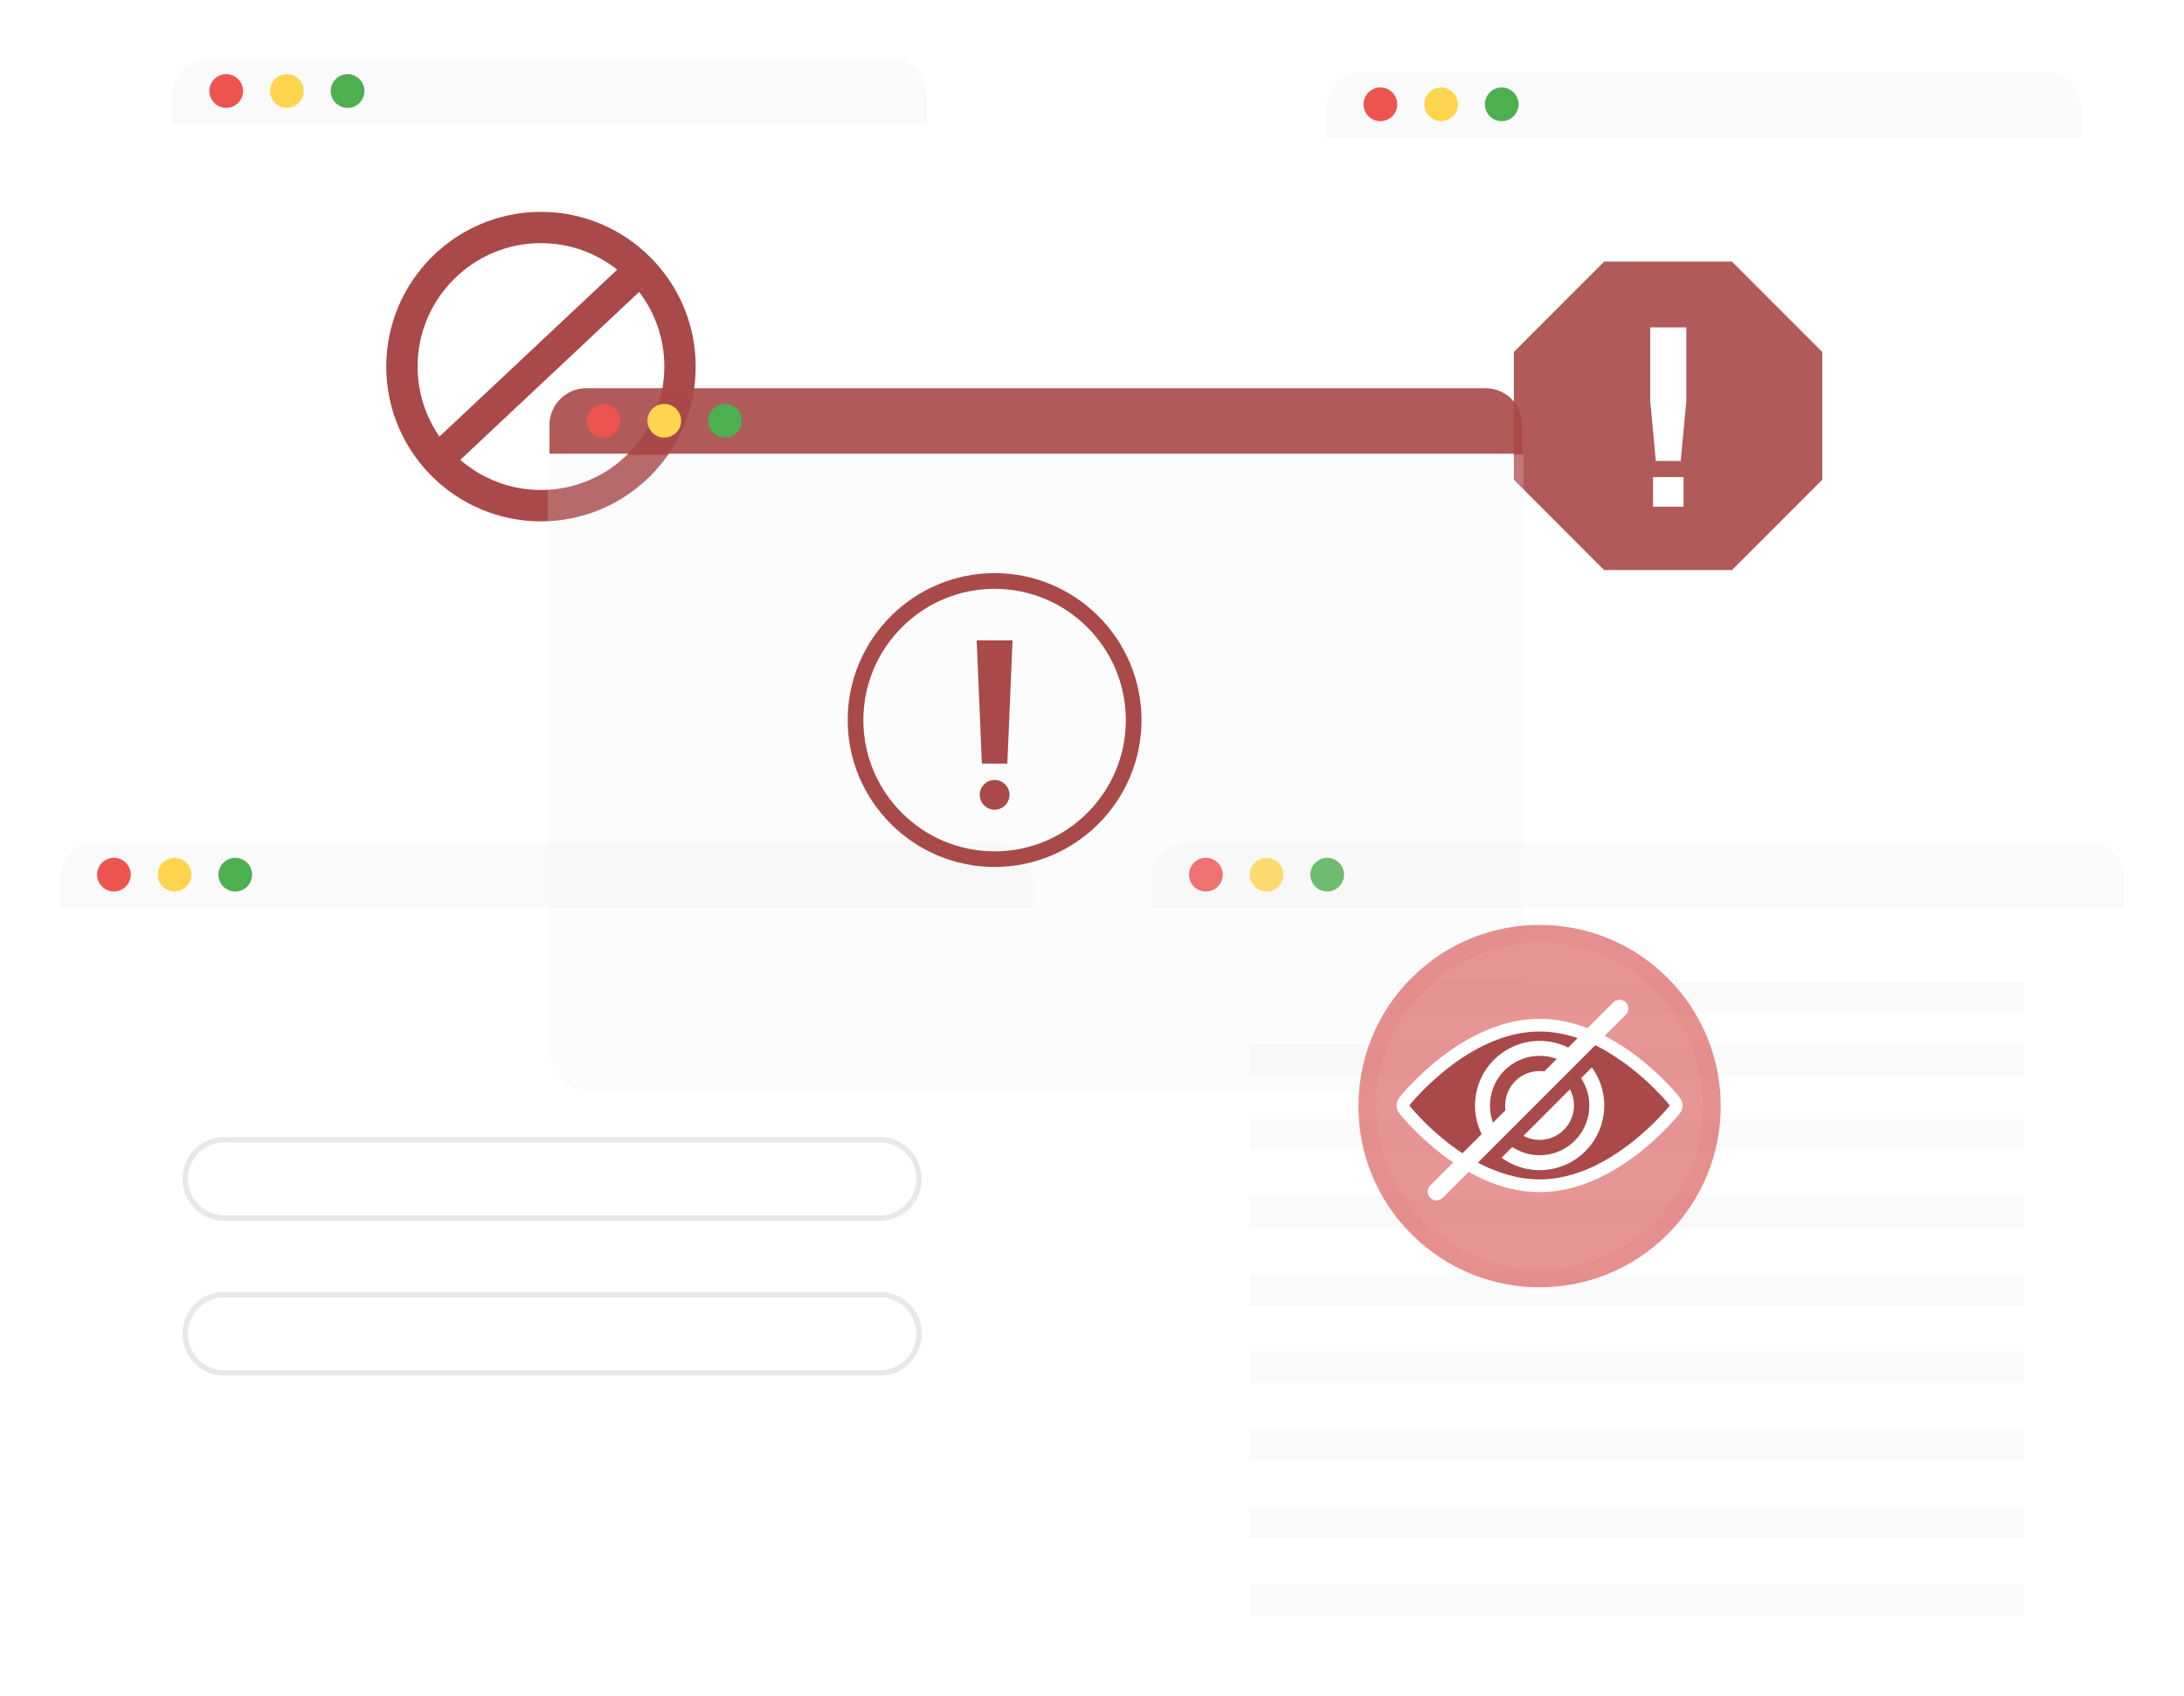 <svg width="282" height="219" viewBox="0 0 282 219" fill="none" xmlns="http://www.w3.org/2000/svg">
<g filter="url(#filter0_d_554_27339)">
<path d="M128.616 108.76C128.616 106.134 126.482 104 123.856 104H7.76C5.134 104 3 106.134 3 108.76V112.457H128.616V108.76Z" fill="#F2F2F2" fill-opacity="0.4"/>
<g filter="url(#filter1_b_554_27339)">
<path d="M3 112V219.878C3 224.91 5.141 229 7.775 229H124.225C126.859 229 129 224.91 129 219.878V112H3Z" fill="white" fill-opacity="0.1"/>
</g>
<path d="M12.17 108.201C12.17 109.4 11.194 110.376 9.995 110.376C8.797 110.376 7.821 109.4 7.821 108.201C7.821 107.003 8.797 106.027 9.995 106.027C11.194 106.027 12.17 107.003 12.17 108.201Z" fill="#ED534F"/>
<path d="M20 108.201C20 109.4 19.024 110.376 17.826 110.376C16.627 110.376 15.651 109.4 15.651 108.201C15.651 107.003 16.627 106.027 17.826 106.027C19.024 106.027 20 107.003 20 108.201Z" fill="#FFD54F"/>
<path d="M27.837 108.201C27.837 109.4 26.861 110.376 25.663 110.376C24.464 110.376 23.488 109.4 23.488 108.201C23.488 107.003 24.464 106.027 25.663 106.027C26.861 106.027 27.837 107.003 27.837 108.201Z" fill="#4CAF50"/>
<path d="M108.902 152.531H24.256C21.462 152.531 19.2 150.269 19.2 147.474C19.2 144.68 21.462 142.418 24.256 142.418H108.902C111.696 142.418 113.958 144.68 113.958 147.474C113.958 150.269 111.696 152.531 108.902 152.531Z" fill="white" fill-opacity="0.1" stroke="#B3B3B3" stroke-opacity="0.3" stroke-width="0.707" stroke-miterlimit="10"/>
<path d="M108.902 172.531H24.256C21.462 172.531 19.2 170.269 19.2 167.474C19.2 164.68 21.462 162.418 24.256 162.418H108.902C111.696 162.418 113.958 164.68 113.958 167.474C113.958 170.269 111.696 172.531 108.902 172.531Z" fill="white" fill-opacity="0.1" stroke="#B3B3B3" stroke-opacity="0.3" stroke-width="0.707" stroke-miterlimit="10"/>
</g>
<g filter="url(#filter2_d_554_27339)">
<path d="M264 9.313C264 6.687 261.866 4.553 259.24 4.553H171.295C168.669 4.553 166.534 6.687 166.534 9.313V13.009H264V9.313Z" fill="#F2F2F2" fill-opacity="0.4"/>
<g filter="url(#filter3_b_554_27339)">
<path d="M166.534 13.009V90.417C166.534 93.043 168.669 95.178 171.295 95.178H259.24C261.866 95.178 264 93.043 264 90.417V13.009H166.534Z" fill="white" fill-opacity="0.1"/>
</g>
<path d="M175.698 8.754C175.698 9.953 174.722 10.929 173.523 10.929C172.325 10.929 171.349 9.953 171.349 8.754C171.349 7.556 172.325 6.579 173.523 6.579C174.722 6.579 175.698 7.556 175.698 8.754Z" fill="#ED534F"/>
<path d="M183.535 8.754C183.535 9.953 182.559 10.929 181.36 10.929C180.162 10.929 179.186 9.953 179.186 8.754C179.186 7.556 180.162 6.579 181.36 6.579C182.559 6.579 183.535 7.556 183.535 8.754Z" fill="#FFD54F"/>
<path d="M191.365 8.754C191.365 9.953 190.389 10.929 189.191 10.929C187.992 10.929 187.016 9.953 187.016 8.754C187.016 7.556 187.992 6.579 189.191 6.579C190.389 6.579 191.365 7.556 191.365 8.754Z" fill="#4CAF50"/>
</g>
<path opacity="0.9" d="M223.632 33.767H207.13L195.469 45.435V61.931L207.13 73.599H223.632L235.294 61.931V45.435L223.632 33.767Z" fill="#A94949"/>
<path d="M225.484 29.289H205.278L190.991 43.577V63.782L205.278 78.069H225.484L239.771 63.782V43.577L225.484 29.289ZM235.294 61.931L223.626 73.599H207.13L195.462 61.931V45.435L207.13 33.767H223.626L235.294 45.435V61.931Z" fill="white" fill-opacity="0.2"/>
<path d="M213.082 42.264V51.751L213.802 59.507H217.014L217.741 51.751V42.264H213.082Z" fill="white"/>
<path d="M217.384 61.587H213.439V65.412H217.384V61.587Z" fill="white"/>
<g filter="url(#filter4_d_554_27339)">
<path d="M269.616 108.76C269.616 106.134 267.482 104 264.856 104H148.76C146.134 104 144 106.134 144 108.76V112.457H269.616V108.76Z" fill="#F2F2F2" fill-opacity="0.4"/>
<g filter="url(#filter5_b_554_27339)">
<path d="M144 112V219.878C144 224.91 146.141 229 148.775 229H265.225C267.859 229 270 224.91 270 219.878V112H144Z" fill="white" fill-opacity="0.1"/>
</g>
<path d="M153.17 108.201C153.17 109.4 152.194 110.376 150.996 110.376C149.797 110.376 148.821 109.4 148.821 108.201C148.821 107.003 149.797 106.027 150.996 106.027C152.194 106.027 153.17 107.003 153.17 108.201Z" fill="#ED534F"/>
<path d="M161.001 108.201C161.001 109.4 160.024 110.376 158.826 110.376C157.627 110.376 156.651 109.4 156.651 108.201C156.651 107.003 157.627 106.027 158.826 106.027C160.024 106.027 161.001 107.003 161.001 108.201Z" fill="#FFD54F"/>
<path d="M168.831 108.201C168.831 109.4 167.855 110.376 166.656 110.376C165.458 110.376 164.481 109.4 164.481 108.201C164.481 107.003 165.458 106.027 166.656 106.027C167.855 106.027 168.831 107.003 168.831 108.201Z" fill="#4CAF50"/>
<path d="M256.648 122.071H175.638V126.111H256.648V122.071Z" fill="#CCCCCC" fill-opacity="0.1"/>
<path d="M256.649 130.151H156.651V134.19H256.649V130.151Z" fill="#CCCCCC" fill-opacity="0.1"/>
<path d="M256.649 139.758H156.651V143.798H256.649V139.758Z" fill="#CCCCCC" fill-opacity="0.1"/>
<path d="M256.649 149.758H156.651V153.798H256.649V149.758Z" fill="#CCCCCC" fill-opacity="0.1"/>
<path d="M256.649 159.758H156.651V163.798H256.649V159.758Z" fill="#CCCCCC" fill-opacity="0.1"/>
<path d="M256.649 169.758H156.651V173.798H256.649V169.758Z" fill="#CCCCCC" fill-opacity="0.1"/>
<path d="M256.649 179.758H156.651V183.798H256.649V179.758Z" fill="#CCCCCC" fill-opacity="0.1"/>
<path d="M256.649 189.758H156.651V193.798H256.649V189.758Z" fill="#CCCCCC" fill-opacity="0.1"/>
<path d="M256.649 199.758H156.651V203.798H256.649V199.758Z" fill="#CCCCCC" fill-opacity="0.1"/>
</g>
<g filter="url(#filter6_d_554_27339)">
<path d="M114.967 7.596C114.967 4.97 112.833 2.836 110.207 2.836H22.262C19.636 2.836 17.502 4.97 17.502 7.596V11.292H114.967V7.596Z" fill="#F2F2F2" fill-opacity="0.4"/>
<g filter="url(#filter7_b_554_27339)">
<path d="M17.502 11.292V72.515C17.502 75.141 19.636 77.275 22.262 77.275H110.207C112.833 77.275 114.967 75.141 114.967 72.515V11.292H17.502Z" fill="white" fill-opacity="0.1"/>
</g>
<path d="M26.672 7.037C26.672 8.236 25.695 9.212 24.497 9.212C23.299 9.212 22.322 8.236 22.322 7.037C22.322 5.839 23.299 4.862 24.497 4.862C25.695 4.862 26.672 5.839 26.672 7.037Z" fill="#ED534F"/>
<path d="M34.502 7.037C34.502 8.236 33.526 9.212 32.327 9.212C31.129 9.212 30.152 8.236 30.152 7.037C30.152 5.839 31.129 4.862 32.327 4.862C33.526 4.862 34.502 5.839 34.502 7.037Z" fill="#FFD54F"/>
<path d="M42.339 7.037C42.339 8.236 41.363 9.212 40.164 9.212C38.966 9.212 37.99 8.236 37.99 7.037C37.99 5.839 38.966 4.862 40.164 4.862C41.363 4.862 42.339 5.839 42.339 7.037Z" fill="#4CAF50"/>
<path d="M65.137 22.637C54.122 22.637 45.16 31.599 45.16 42.614C45.16 53.629 54.122 62.59 65.137 62.59C76.152 62.59 85.114 53.629 85.114 42.614C85.114 31.599 76.152 22.637 65.137 22.637ZM65.137 26.677C68.853 26.677 72.274 27.956 74.987 30.097L52.028 51.649C50.251 49.078 49.207 45.967 49.207 42.607C49.207 33.821 56.357 26.67 65.144 26.67L65.137 26.677ZM65.137 58.544C61.158 58.544 57.522 57.076 54.721 54.652L77.815 32.972C79.855 35.652 81.067 38.985 81.067 42.607C81.067 51.394 73.917 58.544 65.13 58.544H65.137Z" fill="#A94949"/>
</g>
<g filter="url(#filter8_d_554_27339)">
<g filter="url(#filter9_b_554_27339)">
<path d="M191.85 50.161C191.85 47.536 189.716 45.401 187.09 45.401H70.994C68.368 45.401 66.234 47.536 66.234 50.161V53.858H191.85V50.161Z" fill="#A94949" fill-opacity="0.9"/>
</g>
<g filter="url(#filter10_b_554_27339)">
<path d="M66 54V129.607C66 133.133 68.141 136 70.775 136H187.225C189.859 136 192 133.133 192 129.607V54H66Z" fill="#F2F2F2" fill-opacity="0.2"/>
</g>
<path d="M75.404 49.603C75.404 50.801 74.428 51.777 73.23 51.777C72.031 51.777 71.055 50.801 71.055 49.603C71.055 48.404 72.031 47.428 73.23 47.428C74.428 47.428 75.404 48.404 75.404 49.603Z" fill="#ED534F"/>
<path d="M83.235 49.603C83.235 50.801 82.259 51.777 81.06 51.777C79.862 51.777 78.885 50.801 78.885 49.603C78.885 48.404 79.862 47.428 81.06 47.428C82.259 47.428 83.235 48.404 83.235 49.603Z" fill="#FFD54F"/>
<path d="M91.072 49.603C91.072 50.801 90.096 51.777 88.897 51.777C87.699 51.777 86.722 50.801 86.722 49.603C86.722 48.404 87.699 47.428 88.897 47.428C90.096 47.428 91.072 48.404 91.072 49.603Z" fill="#4CAF50"/>
</g>
<path d="M128.424 111.92C117.968 111.92 109.457 103.41 109.457 92.953C109.457 82.497 117.968 73.987 128.424 73.987C138.88 73.987 147.391 82.497 147.391 92.953C147.391 103.41 138.88 111.92 128.424 111.92ZM128.424 76.013C119.079 76.013 111.477 83.615 111.477 92.96C111.477 102.305 119.079 109.907 128.424 109.907C137.769 109.907 145.371 102.305 145.371 92.96C145.371 83.615 137.769 76.013 128.424 76.013Z" fill="#A94949"/>
<path d="M130.343 102.608C130.343 103.672 129.481 104.527 128.424 104.527C127.367 104.527 126.505 103.665 126.505 102.608C126.505 101.551 127.367 100.689 128.424 100.689C129.481 100.689 130.343 101.551 130.343 102.608Z" fill="#A94949"/>
<path d="M130.067 98.569H126.781L126.108 82.659H130.74L130.067 98.569Z" fill="#A94949"/>
<g filter="url(#filter11_d_554_27339)">
<g filter="url(#filter12_b_554_27339)">
<path d="M210.618 154.618C219.752 145.484 219.752 130.674 210.618 121.539C201.484 112.405 186.674 112.405 177.539 121.539C168.405 130.674 168.405 145.484 177.539 154.618C186.674 163.752 201.484 163.752 210.618 154.618Z" fill="#D13333" fill-opacity="0.55"/>
</g>
<path d="M209.014 153.014C217.262 144.765 217.262 131.392 209.014 123.144C200.765 114.895 187.392 114.895 179.144 123.144C170.896 131.392 170.896 144.765 179.144 153.014C187.392 161.262 200.765 161.262 209.014 153.014Z" fill="white" fill-opacity="0.05"/>
<path d="M194.078 149.188C184.106 149.188 176.296 139.432 175.966 139.015C175.495 138.415 175.495 137.574 175.966 136.981C176.296 136.564 184.106 126.808 194.078 126.808C204.049 126.808 211.859 136.564 212.189 136.981C212.66 137.58 212.66 138.422 212.189 139.015C211.859 139.432 204.049 149.188 194.078 149.188Z" fill="white"/>
<path d="M194.077 128.45C184.786 128.45 177.259 137.998 177.259 137.998C177.259 137.998 184.786 147.545 194.077 147.545C203.369 147.545 210.896 137.998 210.896 137.998C210.896 137.998 203.369 128.45 194.077 128.45Z" fill="#A94949"/>
<path d="M202.338 139.226C203.013 134.669 199.866 130.427 195.309 129.751C190.752 129.076 186.509 132.223 185.834 136.78C185.159 141.338 188.306 145.58 192.863 146.255C197.42 146.931 201.663 143.784 202.338 139.226Z" fill="white"/>
<path d="M200.417 139.064C201.001 135.569 198.641 132.262 195.146 131.678C191.651 131.093 188.344 133.453 187.759 136.948C187.175 140.444 189.535 143.751 193.03 144.335C196.525 144.919 199.832 142.559 200.417 139.064Z" fill="#A94949"/>
<path d="M194.077 142.442C196.531 142.442 198.521 140.452 198.521 137.998C198.521 135.544 196.531 133.554 194.077 133.554C191.623 133.554 189.634 135.544 189.634 137.998C189.634 140.452 191.623 142.442 194.077 142.442Z" fill="white"/>
<path d="M187.762 146.151L202.83 131.076C202.157 130.679 201.45 130.316 200.716 129.979L185.614 145.081C186.301 145.471 187.014 145.828 187.755 146.151H187.762Z" fill="#A94949"/>
<path d="M179.965 149.922C179.521 149.478 179.521 148.757 179.965 148.319L203.605 124.68C204.049 124.236 204.769 124.236 205.207 124.68C205.651 125.125 205.651 125.845 205.207 126.283L181.568 149.922C181.123 150.366 180.403 150.366 179.965 149.922Z" fill="white"/>
</g>
<defs>
<filter id="filter0_d_554_27339" x="0.98" y="101.98" width="139.466" height="138.466" filterUnits="userSpaceOnUse" color-interpolation-filters="sRGB">
<feFlood flood-opacity="0" result="BackgroundImageFix"/>
<feColorMatrix in="SourceAlpha" type="matrix" values="0 0 0 0 0 0 0 0 0 0 0 0 0 0 0 0 0 0 127 0" result="hardAlpha"/>
<feOffset dx="4.713" dy="4.713"/>
<feGaussianBlur stdDeviation="3.366"/>
<feColorMatrix type="matrix" values="0 0 0 0 0.094 0 0 0 0 0.051 0 0 0 0 0.137 0 0 0 0.25 0"/>
<feBlend mode="normal" in2="BackgroundImageFix" result="effect1_dropShadow_554_27339"/>
<feBlend mode="normal" in="SourceGraphic" in2="effect1_dropShadow_554_27339" result="shape"/>
</filter>
<filter id="filter1_b_554_27339" x="1" y="110" width="130" height="121" filterUnits="userSpaceOnUse" color-interpolation-filters="sRGB">
<feFlood flood-opacity="0" result="BackgroundImageFix"/>
<feGaussianBlur in="BackgroundImageFix" stdDeviation="1"/>
<feComposite in2="SourceAlpha" operator="in" result="effect1_backgroundBlur_554_27339"/>
<feBlend mode="normal" in="SourceGraphic" in2="effect1_backgroundBlur_554_27339" result="shape"/>
</filter>
<filter id="filter2_d_554_27339" x="164.515" y="2.533" width="110.931" height="104.091" filterUnits="userSpaceOnUse" color-interpolation-filters="sRGB">
<feFlood flood-opacity="0" result="BackgroundImageFix"/>
<feColorMatrix in="SourceAlpha" type="matrix" values="0 0 0 0 0 0 0 0 0 0 0 0 0 0 0 0 0 0 127 0" result="hardAlpha"/>
<feOffset dx="4.713" dy="4.713"/>
<feGaussianBlur stdDeviation="3.366"/>
<feColorMatrix type="matrix" values="0 0 0 0 0.094 0 0 0 0 0.051 0 0 0 0 0.137 0 0 0 0.25 0"/>
<feBlend mode="normal" in2="BackgroundImageFix" result="effect1_dropShadow_554_27339"/>
<feBlend mode="normal" in="SourceGraphic" in2="effect1_dropShadow_554_27339" result="shape"/>
</filter>
<filter id="filter3_b_554_27339" x="164.534" y="11.009" width="101.466" height="86.168" filterUnits="userSpaceOnUse" color-interpolation-filters="sRGB">
<feFlood flood-opacity="0" result="BackgroundImageFix"/>
<feGaussianBlur in="BackgroundImageFix" stdDeviation="1"/>
<feComposite in2="SourceAlpha" operator="in" result="effect1_backgroundBlur_554_27339"/>
<feBlend mode="normal" in="SourceGraphic" in2="effect1_backgroundBlur_554_27339" result="shape"/>
</filter>
<filter id="filter4_d_554_27339" x="141.98" y="101.98" width="139.466" height="138.466" filterUnits="userSpaceOnUse" color-interpolation-filters="sRGB">
<feFlood flood-opacity="0" result="BackgroundImageFix"/>
<feColorMatrix in="SourceAlpha" type="matrix" values="0 0 0 0 0 0 0 0 0 0 0 0 0 0 0 0 0 0 127 0" result="hardAlpha"/>
<feOffset dx="4.713" dy="4.713"/>
<feGaussianBlur stdDeviation="3.366"/>
<feColorMatrix type="matrix" values="0 0 0 0 0.094 0 0 0 0 0.051 0 0 0 0 0.137 0 0 0 0.25 0"/>
<feBlend mode="normal" in2="BackgroundImageFix" result="effect1_dropShadow_554_27339"/>
<feBlend mode="normal" in="SourceGraphic" in2="effect1_dropShadow_554_27339" result="shape"/>
</filter>
<filter id="filter5_b_554_27339" x="142" y="110" width="130" height="121" filterUnits="userSpaceOnUse" color-interpolation-filters="sRGB">
<feFlood flood-opacity="0" result="BackgroundImageFix"/>
<feGaussianBlur in="BackgroundImageFix" stdDeviation="1"/>
<feComposite in2="SourceAlpha" operator="in" result="effect1_backgroundBlur_554_27339"/>
<feBlend mode="normal" in="SourceGraphic" in2="effect1_backgroundBlur_554_27339" result="shape"/>
</filter>
<filter id="filter6_d_554_27339" x="15.482" y="0.816" width="110.931" height="87.905" filterUnits="userSpaceOnUse" color-interpolation-filters="sRGB">
<feFlood flood-opacity="0" result="BackgroundImageFix"/>
<feColorMatrix in="SourceAlpha" type="matrix" values="0 0 0 0 0 0 0 0 0 0 0 0 0 0 0 0 0 0 127 0" result="hardAlpha"/>
<feOffset dx="4.713" dy="4.713"/>
<feGaussianBlur stdDeviation="3.366"/>
<feColorMatrix type="matrix" values="0 0 0 0 0.094 0 0 0 0 0.051 0 0 0 0 0.137 0 0 0 0.25 0"/>
<feBlend mode="normal" in2="BackgroundImageFix" result="effect1_dropShadow_554_27339"/>
<feBlend mode="normal" in="SourceGraphic" in2="effect1_dropShadow_554_27339" result="shape"/>
</filter>
<filter id="filter7_b_554_27339" x="15.502" y="9.292" width="101.466" height="69.983" filterUnits="userSpaceOnUse" color-interpolation-filters="sRGB">
<feFlood flood-opacity="0" result="BackgroundImageFix"/>
<feGaussianBlur in="BackgroundImageFix" stdDeviation="1"/>
<feComposite in2="SourceAlpha" operator="in" result="effect1_backgroundBlur_554_27339"/>
<feBlend mode="normal" in="SourceGraphic" in2="effect1_backgroundBlur_554_27339" result="shape"/>
</filter>
<filter id="filter8_d_554_27339" x="63.98" y="43.382" width="139.466" height="104.064" filterUnits="userSpaceOnUse" color-interpolation-filters="sRGB">
<feFlood flood-opacity="0" result="BackgroundImageFix"/>
<feColorMatrix in="SourceAlpha" type="matrix" values="0 0 0 0 0 0 0 0 0 0 0 0 0 0 0 0 0 0 127 0" result="hardAlpha"/>
<feOffset dx="4.713" dy="4.713"/>
<feGaussianBlur stdDeviation="3.366"/>
<feColorMatrix type="matrix" values="0 0 0 0 0.094 0 0 0 0 0.051 0 0 0 0 0.137 0 0 0 0.25 0"/>
<feBlend mode="normal" in2="BackgroundImageFix" result="effect1_dropShadow_554_27339"/>
<feBlend mode="normal" in="SourceGraphic" in2="effect1_dropShadow_554_27339" result="shape"/>
</filter>
<filter id="filter9_b_554_27339" x="36.234" y="15.401" width="185.616" height="68.457" filterUnits="userSpaceOnUse" color-interpolation-filters="sRGB">
<feFlood flood-opacity="0" result="BackgroundImageFix"/>
<feGaussianBlur in="BackgroundImageFix" stdDeviation="15"/>
<feComposite in2="SourceAlpha" operator="in" result="effect1_backgroundBlur_554_27339"/>
<feBlend mode="normal" in="SourceGraphic" in2="effect1_backgroundBlur_554_27339" result="shape"/>
</filter>
<filter id="filter10_b_554_27339" x="36" y="24" width="186" height="142" filterUnits="userSpaceOnUse" color-interpolation-filters="sRGB">
<feFlood flood-opacity="0" result="BackgroundImageFix"/>
<feGaussianBlur in="BackgroundImageFix" stdDeviation="15"/>
<feComposite in2="SourceAlpha" operator="in" result="effect1_backgroundBlur_554_27339"/>
<feBlend mode="normal" in="SourceGraphic" in2="effect1_backgroundBlur_554_27339" result="shape"/>
</filter>
<filter id="filter11_d_554_27339" x="168.669" y="112.669" width="60.246" height="60.246" filterUnits="userSpaceOnUse" color-interpolation-filters="sRGB">
<feFlood flood-opacity="0" result="BackgroundImageFix"/>
<feColorMatrix in="SourceAlpha" type="matrix" values="0 0 0 0 0 0 0 0 0 0 0 0 0 0 0 0 0 0 127 0" result="hardAlpha"/>
<feOffset dx="4.713" dy="4.713"/>
<feGaussianBlur stdDeviation="3.366"/>
<feColorMatrix type="matrix" values="0 0 0 0 0.094 0 0 0 0 0.051 0 0 0 0 0.137 0 0 0 0.25 0"/>
<feBlend mode="normal" in2="BackgroundImageFix" result="effect1_dropShadow_554_27339"/>
<feBlend mode="normal" in="SourceGraphic" in2="effect1_dropShadow_554_27339" result="shape"/>
</filter>
<filter id="filter12_b_554_27339" x="140.688" y="84.689" width="106.78" height="106.78" filterUnits="userSpaceOnUse" color-interpolation-filters="sRGB">
<feFlood flood-opacity="0" result="BackgroundImageFix"/>
<feGaussianBlur in="BackgroundImageFix" stdDeviation="15"/>
<feComposite in2="SourceAlpha" operator="in" result="effect1_backgroundBlur_554_27339"/>
<feBlend mode="normal" in="SourceGraphic" in2="effect1_backgroundBlur_554_27339" result="shape"/>
</filter>
</defs>
</svg>
